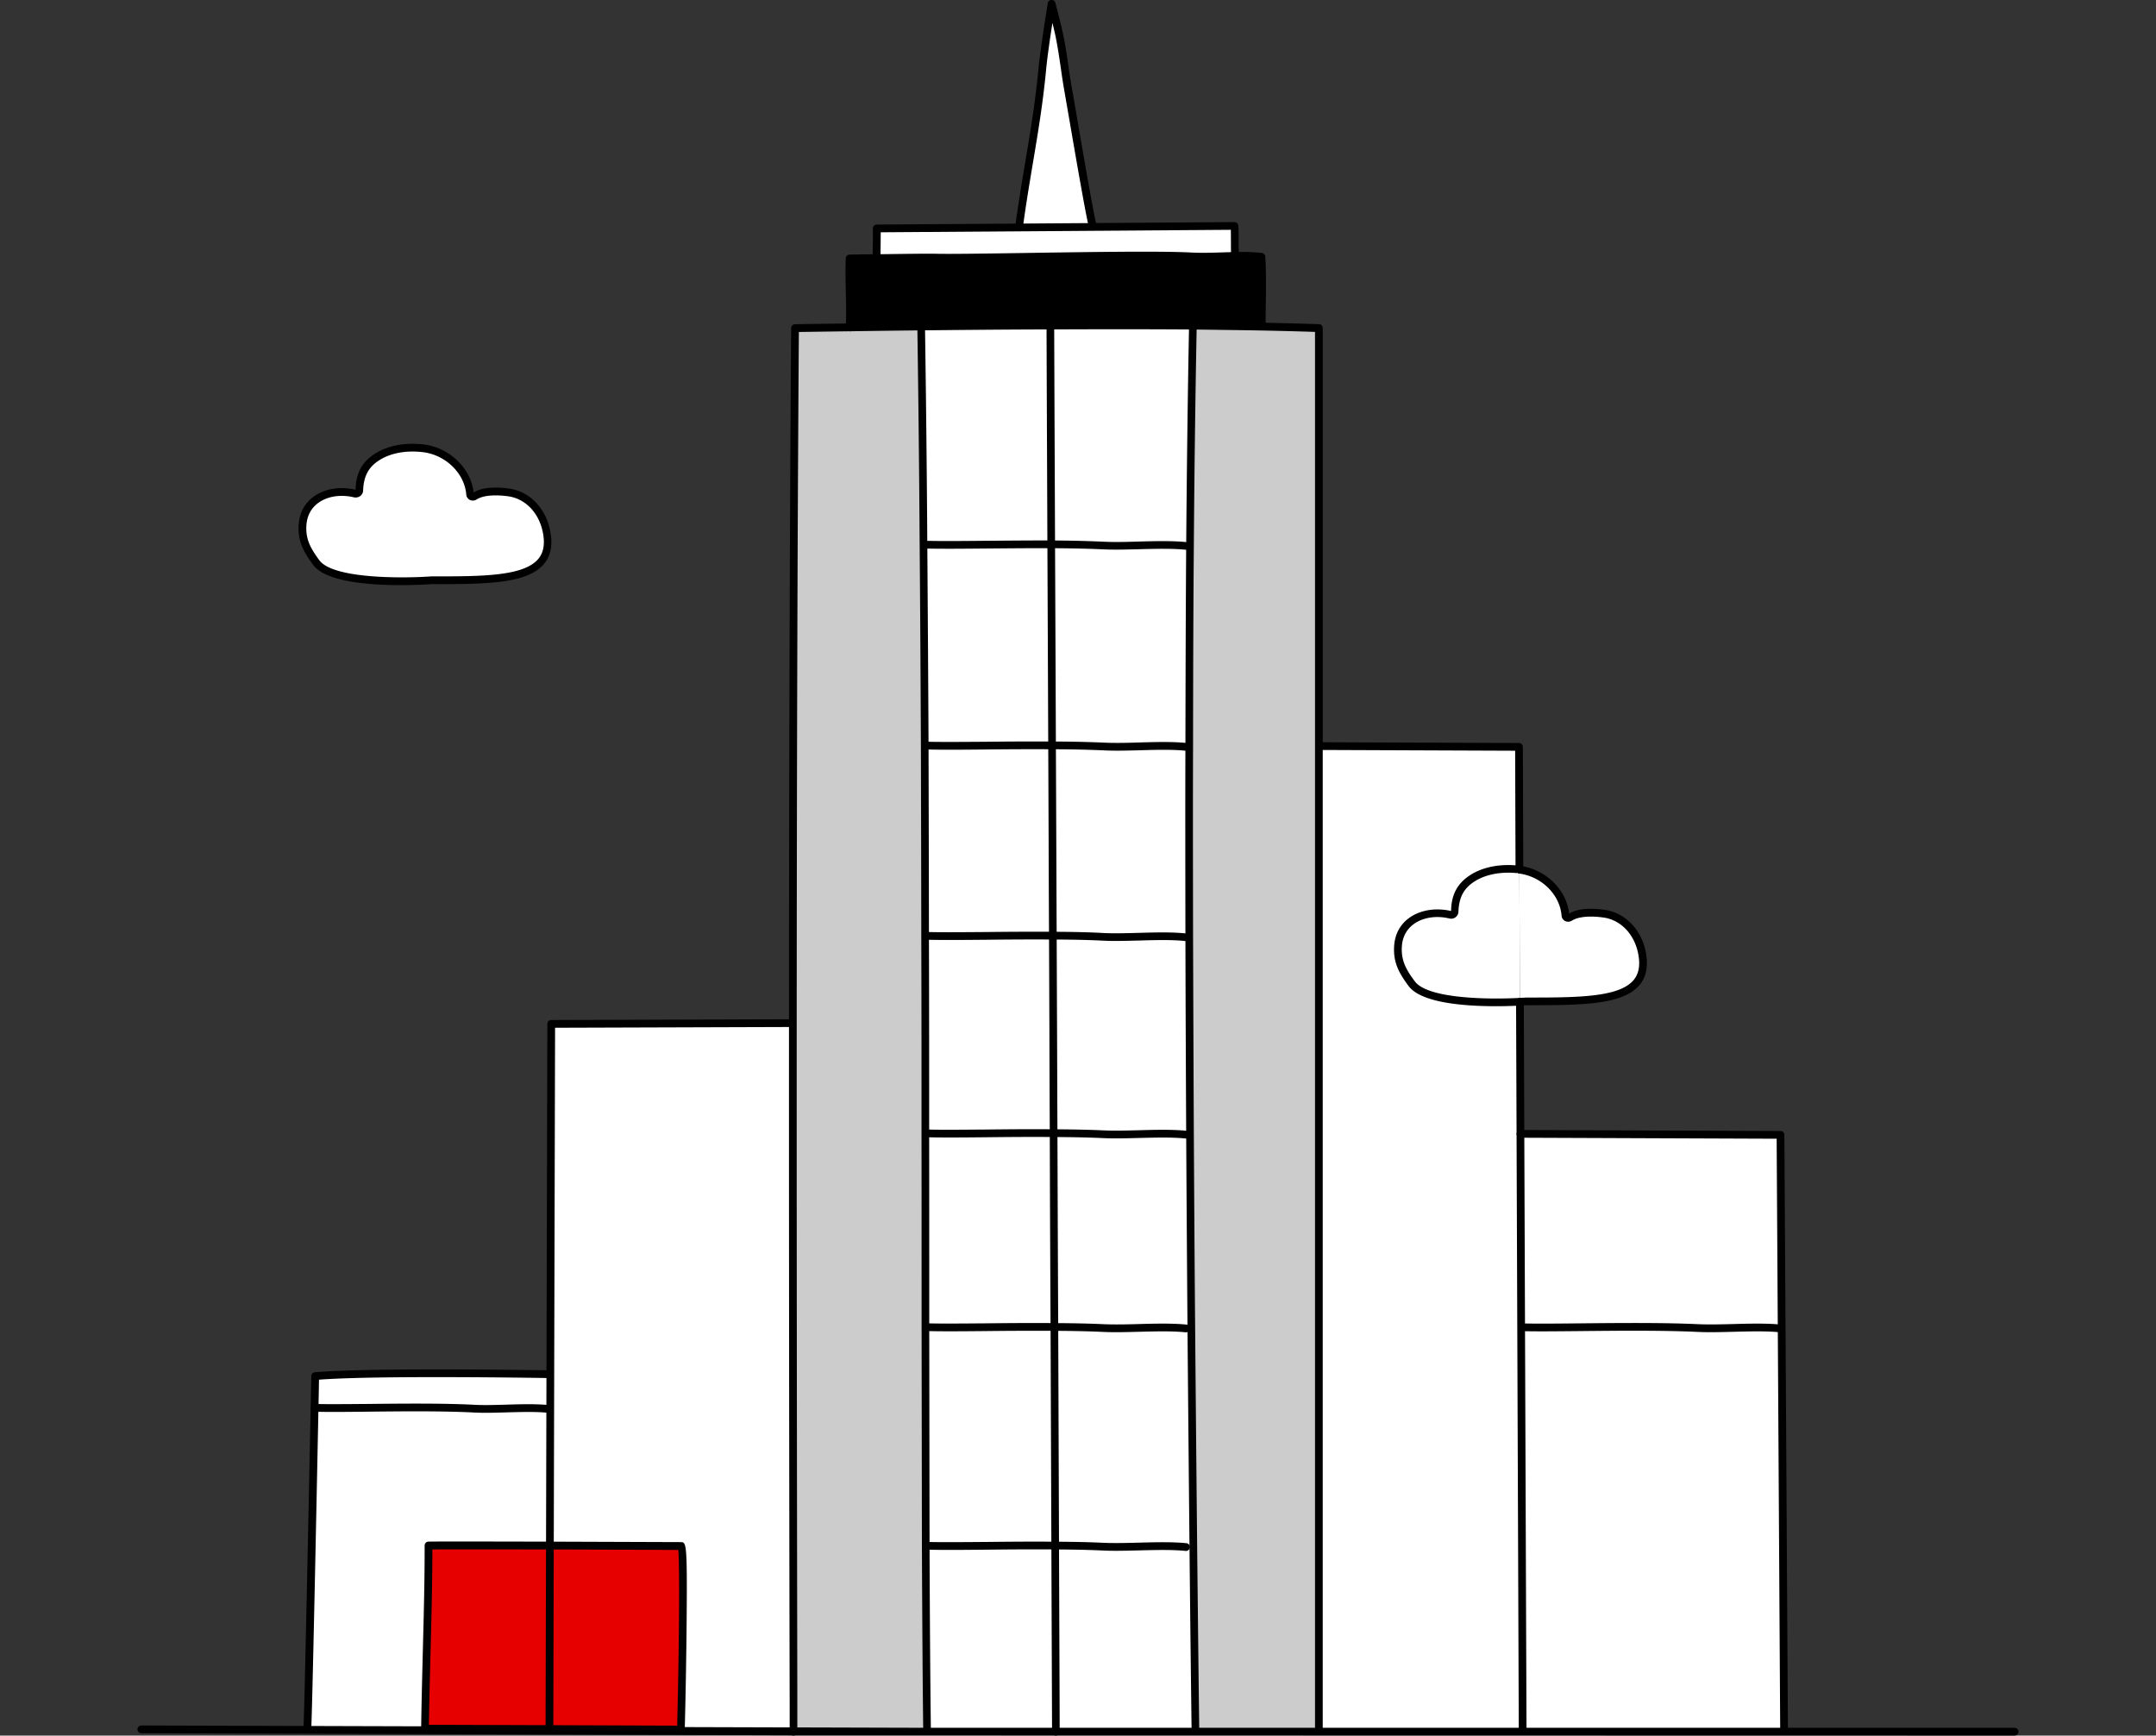 <svg xmlns="http://www.w3.org/2000/svg" viewBox="0 0 279 224.6"><rect x="0" y="0" width="279" height="224.6" fill="#333333" stroke="none"/><path fill="#fff" d="M230.56 171.91l.31 52.18h-33.83l-.19-52.34h.19c4.83.12 15.48-.25 22.7.1 3.3.16 7.48-.27 10.69.05h.13z"/><path fill="#fff" d="M230.4 146.86l.16 25.06h-.13c-3.2-.32-7.39.1-10.69-.05-7.22-.35-17.87.01-22.7-.1h-.19l-.09-25.03 33.65.13zM212.45 123.16c1.37 6.44-5.78 6.42-14.89 6.42 0 0-.32.03-.88.05l-.06-17.1c3.08.4 5.72 2.88 5.96 5.93.03.27.34.39.58.23 1.16-.75 3.19-.65 4.45-.47 2.58.37 4.33 2.52 4.85 4.92z"/><path fill="#fff" d="M196.84 171.76l.19 52.34h-26.36V96.55h.21l25.69.1.05 15.88c-.06-.03-.14-.03-.21-.04-1.99-.21-4.12.06-5.78 1.09-1.77 1.1-2.34 2.56-2.4 4.37 0 .3-.28.49-.57.41-3.24-.76-6.56.72-6.76 4.1-.12 1.9.56 3.2 1.78 4.85 1.99 2.67 11.11 2.47 13.99 2.33l.06 17.1.09 25.03z"/><path fill="#fff" d="M196.62 112.54l.06 17.1c-2.88.14-12 .35-13.99-2.33-1.23-1.64-1.9-2.95-1.78-4.85.19-3.37 3.51-4.86 6.76-4.1.28.08.57-.12.57-.41.06-1.81.63-3.27 2.4-4.37 1.65-1.02 3.79-1.29 5.78-1.09.06.01.14.01.21.04z"/><path fill="#ccc" d="M170.67 224v.09H154.7v-.31c-.05-3.84-.16-12.22-.27-23.6-.08-8.1-.17-17.72-.26-28.27-.06-7.91-.12-16.35-.17-25.08-.04-8.31-.08-16.9-.1-25.55-.01-8.22-.03-16.49 0-24.63.01-8.89.04-17.64.1-26.01.08-10.14.21-19.75.37-28.39v-.1c3.09.04 6.1.08 8.92.13 2.64.05 5.12.12 7.38.19V224z"/><path d="M135.93 42.13c-5.97.01-11.72.06-16.71.12-3.54.04-6.69.08-9.27.12.14-3.04-.1-5.89 0-8.92 0 0 1.54-.03 3.5-.05 2.87-.04 6.65-.09 7.78-.06 4.39.12 26.36-.52 32.94-.17 1.85.09 3.77-.03 5.66-.06 1.16-.03 2.31-.01 3.42.12.17 2.97.04 6 .04 8.98v.08c-2.82-.05-5.83-.09-8.92-.13-6-.04-12.34-.04-18.45-.01z"/><path fill="#fff" d="M159.83 33.06v.04c-1.89.04-3.81.16-5.66.06-6.58-.35-28.55.28-32.94.17-1.12-.03-4.91.03-7.78.06-.05-1.29.06-2.55 0-3.84l18.43-.13 9.51-.06 18.36-.13c.09 1.34-.01 2.48.08 3.82zM154.7 223.78v.31h-18.07c0-1.91-.04-10.85-.09-24.09 2.21.01 4.34.05 6.24.14 3.28.16 7.48-.27 10.69.05h.96c.12 11.36.22 19.75.27 23.58z"/><path fill="#fff" d="M154.43 200.19h-.96c-3.2-.31-7.4.12-10.69-.04-1.9-.09-4.03-.13-6.24-.14-.03-8.04-.06-17.68-.1-28.29 2.25.01 4.42.05 6.34.14 3.28.16 7.48-.27 10.69.05h.7c.09 10.56.18 20.17.26 28.27zM154.38 42.15v.1c-.17 8.64-.3 18.25-.37 28.39h-.53c-3.2-.32-7.4.1-10.69-.05-2.05-.09-4.37-.14-6.76-.16-.04-10.22-.08-19.81-.1-28.3 6.11-.03 12.46-.03 18.45.01z"/><path fill="#fff" d="M154.17 171.91h-.7c-3.2-.32-7.4.1-10.69-.05-1.93-.09-4.1-.13-6.34-.14-.04-7.9-.08-16.35-.1-25.08 2.27.01 4.48.05 6.45.14 3.28.16 7.48-.27 10.69.05h.53c.05 8.74.1 17.17.17 25.08zM153.48 70.64h.53c-.06 8.37-.09 17.12-.1 26.01h-.43c-3.2-.32-7.4.12-10.69-.05-2.02-.09-4.3-.14-6.65-.14-.04-8.93-.06-17.69-.1-26.03 2.39.01 4.7.06 6.76.16 3.28.16 7.48-.27 10.69.05z"/><path fill="#fff" d="M154.01 146.83h-.53c-3.2-.32-7.4.1-10.69-.05-1.96-.09-4.17-.13-6.45-.14-.04-8.32-.06-16.92-.1-25.56 2.31.01 4.56.05 6.55.16 3.28.16 7.48-.28 10.69.05h.43c.03 8.64.06 17.24.1 25.55z"/><path fill="#fff" d="M153.9 96.65c-.03 8.14-.01 16.41 0 24.63h-.43c-3.2-.34-7.4.1-10.69-.05-1.99-.1-4.24-.14-6.55-.16-.04-8.23-.06-16.49-.1-24.62 2.35 0 4.64.05 6.65.14 3.28.17 7.48-.27 10.69.05h.43zM141.39 29.26v.1l-9.51.06v-.17c.97-7.13 2.3-13.09 2.99-20.25.27-2.86 1.2-8.52 1.2-8.52s.72 2.77.96 3.85c.53 2.47.78 4.94 1.21 7.42.37 2 2.62 15.52 3.15 17.5zM136.64 224.09h-16.67v-.3c-.08-6.01-.13-14.12-.17-23.75h.28c3.55.09 10.27-.09 16.46-.04.05 13.23.09 22.17.09 24.09z"/><path fill="#fff" d="M136.55 200.01c-6.19-.05-12.91.13-16.46.04h-.28c-.01-8.41-.03-17.97-.04-28.29h.32c3.53.09 10.21-.09 16.36-.04.04 10.61.08 20.25.1 28.29z"/><path fill="#fff" d="M136.44 171.72c-6.15-.05-12.83.13-16.36.04h-.32c0-7.97 0-16.4-.01-25.08h.34c3.51.09 10.13-.09 16.26-.04.03 8.74.06 17.19.1 25.08z"/><path fill="#fff" d="M136.34 146.64c-6.13-.05-12.74.13-16.26.04h-.34c0-8.33 0-16.92-.03-25.56h.36c3.49.09 10.05-.08 16.15-.04.04 8.64.06 17.24.1 25.56z"/><path fill="#fff" d="M136.24 121.08c-6.1-.04-12.66.13-16.15.04h-.36c-.01-8.19-.03-16.45-.05-24.62h.41c3.48.08 9.98-.08 16.05-.04.04 8.13.06 16.39.1 24.62z"/><path fill="#fff" d="M136.13 96.46c-6.07-.04-12.57.12-16.05.04h-.41c-.04-8.83-.09-17.56-.16-26.01h.57c3.45.08 9.91-.08 15.95-.05.04 8.33.06 17.1.1 26.03z"/><path fill="#fff" d="M136.03 70.43c-6.03-.03-12.5.13-15.95.05h-.57c-.06-9.89-.17-19.38-.3-28.24 4.99-.05 10.74-.1 16.71-.12.03 8.49.06 18.08.1 28.3z"/><path fill="#ccc" d="M102.6 132.4c.01-31.41.09-64.92.28-89.93 0 0 2.67-.05 7.07-.1 2.57-.04 5.72-.08 9.27-.12.13 8.85.23 18.35.3 28.24.06 8.45.12 17.19.16 26.01.03 8.17.04 16.42.05 24.62.03 8.64.03 17.23.03 25.56.01 8.68.01 17.11.01 25.08.01 10.31.03 19.87.04 28.29.04 9.63.09 17.74.17 23.75v.3h-8.19l-9.08-.03c0-1.9-.1-44.44-.09-91.67z"/><path fill="#fff" d="M102.69 224.07l-31.59-.1v-.22l17.02.06c.19-7.21.47-23.7.04-23.74 0 0-8.61-.04-16.99-.06l.04-17.66v-4.51l.13-45.33 31.27-.1c-.01 47.23.09 89.77.09 91.67z"/><path fill="#e60000" d="M88.15 200.07c.43.04.16 16.53-.04 23.74l-17.02-.06.06-23.74 16.99.06z"/><path fill="#fff" d="M71.21 177.83v4.51h-.12c-2.91-.32-6.73.1-9.72-.05-6.58-.35-16.28.01-20.68-.1l.08-4.11c7.47-.65 30.32-.25 30.32-.25h.12z"/><path fill="#fff" d="M71.2 182.34L71.16 200c-7.7-.01-15.22-.03-15.71 0 .01 7.7-.36 16.11-.45 23.69l16.1.05v.21l-31.34-.09v-.08c.13-1.42.72-30.64.94-41.6 4.39.12 14.1-.25 20.68.1 2.99.16 6.81-.27 9.72.05h.1z"/><path fill="#e60000" d="M71.16 200.01l-.06 23.74-16.1-.05c.09-7.57.47-15.98.45-23.69.49-.03 8.01-.01 15.71 0z"/><path fill="#fff" d="M70.7 68.66c1.37 6.44-5.78 6.42-14.89 6.42 0 0-12.5.9-14.87-2.27-1.23-1.65-1.9-2.96-1.78-4.85.19-3.39 3.51-4.87 6.76-4.1.28.06.57-.13.57-.41.06-1.82.63-3.28 2.4-4.37 1.65-1.03 3.79-1.31 5.78-1.09 3.17.32 5.93 2.86 6.16 5.97.03.27.34.39.58.23 1.16-.75 3.19-.66 4.45-.48 2.58.37 4.33 2.52 4.85 4.94z"/><g><path d="M88.11 224.31l-33.12-.12a.47.47 0 0 1-.35-.15.467.467 0 0 1-.14-.36c.04-3.15.13-6.52.21-9.77.12-4.63.25-9.41.24-13.91 0-.27.21-.49.47-.5.48-.03 6.83-.02 15.74 0l16.99.06c.64.06.79.07.71 9.68-.04 5.02-.15 10.94-.25 14.57a.5.5 0 0 1-.5.49zM55.5 223.2l15.6.05 16.53.06c.22-8.42.36-20.58.14-22.74-1.68 0-9.23-.04-16.61-.06-6.28-.01-13.31-.02-15.21 0 0 4.36-.12 8.98-.24 13.44-.08 3.08-.16 6.26-.21 9.26z"/><path d="M260.7 224.59l-158.01-.03-84.4-.27c-.28 0-.5-.23-.5-.5 0-.28.22-.5.5-.5l101.67.3H260.7c.28 0 .5.22.5.5s-.22.5-.5.5z"/><path d="M71.1 224.45c-.28 0-.5-.22-.5-.5v-.21l.23-91.24c0-.28.22-.5.5-.5l31.27-.1.08.5v.5h-.08l-30.77.1-.23 90.95c0 .28-.22.5-.5.5zM197.04 224.11h-.5l-.35-94.47c0-.28.22-.5.5-.5s.5.22.5.5l.35 94.46h-.5zM196.62 113.03c-.28 0-.5-.22-.5-.5l-.05-15.38-25.19-.1c-.28 0-.5-.23-.5-.5 0-.28.22-.5.5-.5l25.69.1c.27 0 .5.22.5.5l.05 15.88c0 .28-.22.5-.5.5z"/><path d="M230.87 224.11h-.5l-.46-76.75-33.15-.13c-.28 0-.5-.23-.5-.5 0-.28.22-.5.5-.5l33.65.13c.27 0 .5.22.5.5l.46 77.24-.5.02zM102.69 224.6c-.28 0-.5-.19-.5-.47v-3.87c-.03-11.9-.1-48.1-.09-87.87.01-25.64.07-62.05.28-89.93 0-.27.22-.49.49-.5 0 0 2.68-.05 7.07-.1a2244.307 2244.307 0 0 1 25.98-.24c6.63-.03 12.84-.02 18.46.01 3.09.04 6.1.08 8.92.13 2.64.05 5.12.12 7.39.19.27 0 .48.23.48.5V224c0 .28-.22.5-.5.5s-.5-.22-.5-.5V42.95c-2.13-.07-4.44-.13-6.89-.18-2.82-.05-5.83-.09-8.91-.13-5.61-.04-11.82-.04-18.44-.01-5.97.01-11.72.07-16.71.12-3.54.04-6.69.08-9.26.12-3.29.04-5.62.08-6.58.09-.21 27.81-.27 63.95-.28 89.44-.01 39.77.06 75.97.08 87.87v3.8c0 .28-.22.53-.49.53zM39.76 224.28h-.05a.5.5 0 0 1-.45-.54c.13-1.44.75-32.17.94-41.56l.08-4.11c0-.26.2-.47.46-.49 7.41-.64 30.14-.25 30.37-.25.28 0 .5.23.49.51s-.21.52-.51.49c-.22 0-22.03-.38-29.81.21-.01.64-.03 1.92-.07 3.66-.24 12.04-.82 40.2-.94 41.63-.02.26-.24.46-.5.46z"/><path d="M109.95 42.85h-.02a.502.502 0 0 1-.48-.52c.07-1.57.04-3.14 0-4.65-.03-1.38-.06-2.8 0-4.25 0-.27.23-.48.49-.48 0 0 1.54-.03 3.5-.05h.3c2.85-.04 6.41-.09 7.5-.06 1.71.04 6.1-.02 11.19-.1 7.9-.12 17.73-.28 21.76-.06 1.33.07 2.73.02 4.08-.02.52-.02 1.03-.03 1.54-.04 1.42-.04 2.5 0 3.49.12.24.03.43.23.44.47.12 2.09.09 4.23.06 6.3-.01.91-.02 1.81-.02 2.71 0 .28-.22.5-.5.5s-.5-.22-.5-.5c0-.91.01-1.82.02-2.73.02-1.91.05-3.88-.04-5.8-.83-.07-1.76-.1-2.94-.07-.51.01-1.02.03-1.53.04-1.37.04-2.8.09-4.16.02-4-.21-13.81-.06-21.69.07-5.1.08-9.51.15-11.23.1-1.07-.03-4.62.02-7.46.06h-.3c-1.3.02-2.42.04-3.02.05-.03 1.26 0 2.51.02 3.72.03 1.53.07 3.11-.01 4.72-.01.27-.23.48-.5.48zM71.1 182.84h-.06c-1.61-.18-3.54-.12-5.42-.07-1.45.04-2.95.09-4.27.02-4.04-.21-9.18-.16-13.71-.11-2.82.03-5.25.06-6.95 0-.28 0-.49-.24-.49-.51 0-.28.27-.47.51-.49 1.68.05 4.1.02 6.91 0 4.55-.05 9.71-.1 13.78.11 1.28.07 2.69.02 4.19-.02 1.91-.06 3.88-.11 5.56.07.27.03.47.28.44.55-.03.25-.25.44-.5.44zM230.43 172.41h-.05c-1.78-.18-3.91-.12-5.96-.07-1.59.04-3.24.09-4.7.02-4.44-.21-10.08-.16-15.06-.11-3.1.03-5.77.06-7.64.01-.28 0-.49-.24-.49-.51a.5.5 0 0 1 .5-.49h.01c1.85.05 4.51.02 7.6-.01 4.99-.05 10.65-.1 15.11.11 1.42.06 3.05.02 4.62-.02 2.09-.06 4.25-.11 6.09.07.27.03.48.27.45.55a.5.5 0 0 1-.5.45zM153.48 172.41h-.05c-1.78-.18-3.91-.12-5.97-.07-1.59.04-3.24.09-4.69.02-1.73-.08-3.8-.13-6.32-.14-2.99-.02-6.14 0-8.91.03-3.02.03-5.63.05-7.46 0-.28 0-.49-.24-.49-.51 0-.28.22-.5.51-.49 1.8.05 4.41.02 7.42 0 2.78-.03 5.94-.06 8.93-.03 2.54.01 4.62.06 6.36.14 1.41.06 2.97.03 4.62-.02 2.09-.06 4.26-.11 6.1.07.27.03.48.27.45.55a.5.5 0 0 1-.5.45zM153.48 147.33h-.05c-1.78-.18-3.91-.12-5.97-.07-1.59.04-3.24.09-4.69.02-1.76-.08-3.86-.13-6.43-.14-2.97-.03-6.09 0-8.84.03-3.01.03-5.6.05-7.42 0-.28 0-.49-.24-.49-.51 0-.28.22-.46.51-.49 1.8.05 4.39.02 7.39 0 2.76-.03 5.88-.06 8.86-.03 2.57.01 4.69.06 6.47.14 1.41.06 2.97.02 4.61-.02 2.09-.06 4.26-.11 6.1.07.27.03.48.27.45.55a.5.5 0 0 1-.5.45zM153.48 121.78h-.05c-1.79-.19-3.93-.13-6-.07-1.58.04-3.22.09-4.65.02-1.74-.09-3.82-.14-6.53-.15-2.86-.02-5.82 0-8.52.03-3.1.03-5.79.05-7.65 0-.28 0-.49-.24-.49-.51 0-.28.22-.52.51-.49 1.84.05 4.52.02 7.61 0 2.7-.03 5.67-.05 8.53-.03 2.73.01 4.82.06 6.57.16 1.4.07 2.94.02 4.58-.02 2.11-.06 4.28-.12 6.14.08.27.03.47.27.44.55a.5.5 0 0 1-.5.45zM153.48 97.15h-.05c-1.76-.18-3.86-.12-5.9-.06-1.62.04-3.29.09-4.76.01-2.06-.09-4.35-.14-6.63-.14-2.91-.02-5.91 0-8.63.03-3.01.03-5.61.05-7.43 0-.28 0-.49-.24-.49-.51 0-.28.19-.51.51-.49 1.8.04 4.39.02 7.4 0 2.73-.03 5.74-.05 8.65-.03 2.29 0 4.6.05 6.67.14 1.43.07 3.09.03 4.69-.02 2.07-.06 4.21-.12 6.03.07.27.03.48.27.45.55a.5.5 0 0 1-.5.45zM153.48 71.14h-.05c-1.78-.18-3.91-.12-5.97-.07-1.59.04-3.24.09-4.69.02-2-.09-4.27-.14-6.74-.15-2.79-.01-5.67.02-8.3.04-3.11.03-5.79.05-7.65.01-.28 0-.5-.24-.49-.51a.5.5 0 0 1 .5-.49h.01c1.85.04 4.52.02 7.62-.01 2.63-.02 5.52-.05 8.31-.04 2.48.01 4.76.07 6.78.16 1.41.07 2.97.03 4.61-.02 2.09-.06 4.26-.11 6.1.07.27.03.48.27.45.55a.5.5 0 0 1-.5.45zM153.48 200.7h-.05c-1.78-.18-3.91-.12-5.97-.07-1.59.04-3.24.09-4.69.02-1.68-.08-3.72-.13-6.22-.14-3-.03-6.16 0-8.95.03-3.05.03-5.69.05-7.52 0-.28 0-.49-.24-.49-.51 0-.28.22-.45.51-.49 1.82.05 4.45.02 7.49 0 2.79-.03 5.96-.06 8.97-.03 2.51.01 4.56.06 6.26.14 1.41.06 2.96.02 4.61-.02 2.09-.06 4.26-.11 6.1.07.27.03.48.27.45.55a.5.5 0 0 1-.5.45z"/><path d="M113.45 33.9c-.27 0-.49-.21-.5-.48-.03-.63-.01-1.25 0-1.88.01-.64.03-1.3 0-1.95 0-.14.04-.27.14-.37.09-.1.22-.16.36-.16l46.3-.32c.26 0 .48.2.5.47.05.69.04 1.33.04 1.95 0 .63 0 1.22.04 1.88.02.28-.19.51-.47.53-.28.04-.51-.19-.53-.47-.05-.69-.04-1.33-.04-1.95 0-.46 0-.92-.01-1.41l-45.31.32c0 .51 0 1.01-.01 1.51-.01.6-.03 1.2 0 1.82.01.28-.2.51-.48.52h-.02z"/><path d="M141.39 29.76c-.22 0-.42-.15-.48-.37-.38-1.44-1.64-8.73-2.47-13.56-.33-1.9-.59-3.41-.69-3.98-.18-1.01-.33-2.01-.47-3.02-.21-1.44-.43-2.93-.74-4.39-.08-.36-.21-.91-.35-1.48-.29 1.89-.67 4.46-.82 6.09-.41 4.33-1.05 8.15-1.73 12.19-.43 2.58-.88 5.25-1.26 8.08-.04.27-.28.48-.56.43a.503.503 0 0 1-.43-.56c.39-2.84.83-5.52 1.27-8.11.67-4.02 1.31-7.82 1.72-12.12.27-2.84 1.2-8.49 1.21-8.55a.501.501 0 0 1 .98-.05c.03.11.73 2.79.96 3.87.32 1.49.54 3 .75 4.45.14.99.29 1.99.47 2.98.11.57.37 2.07.69 3.98.83 4.81 2.08 12.08 2.45 13.47a.5.5 0 0 1-.48.63zM119.97 224.29c-.27 0-.49-.22-.5-.49-.07-5.56-.12-13.11-.17-23.76l-.04-28.29c0-7.97 0-16.4-.01-25.08 0-8.33 0-16.92-.03-25.56v-1.04c-.01-7.85-.03-15.75-.05-23.57-.04-8.83-.09-17.56-.16-26.01-.06-9.43-.16-18.93-.3-28.23 0-.27.22-.5.49-.5s.49.22.5.49c.14 9.31.24 18.81.3 28.24.06 8.45.12 17.19.16 26.01.02 7.82.04 15.72.05 23.58v1.04c.03 8.64.03 17.23.03 25.56.01 8.68.01 17.11.01 25.08l.04 28.29c.04 10.64.1 18.18.17 23.75a.5.5 0 0 1-.49.5zM136.64 224.6a.5.5 0 0 1-.5-.49c0-1.4-.02-6.51-.05-14.27l-.14-38.12c-.04-7.9-.08-16.35-.1-25.08-.02-4.35-.04-8.78-.05-13.25l-.05-12.31c-.02-4.13-.04-8.26-.05-12.39l-.1-24.16-.06-14.1-.03-7.41c-.03-7.46-.06-14.49-.08-20.89l.99-.03v.03c.02 6.4.05 13.43.08 20.89l.03 7.41.06 14.1.1 24.16c.02 4.12.03 8.26.05 12.39l.05 12.31c.02 4.47.03 8.9.05 13.25.03 8.74.06 17.19.1 25.08l.14 38.12c.03 7.77.05 12.87.05 14.26 0 .27-.22.5-.5.5zM154.7 224.28c-.27 0-.49-.22-.5-.49-.05-3.84-.16-12.23-.27-23.6-.08-8.1-.17-17.72-.26-28.28-.06-7.91-.12-16.35-.17-25.08-.04-8.31-.08-16.9-.1-25.55v-.26c-.01-8.13-.03-16.32 0-24.38.02-10.74.05-18.76.1-26.01.08-9.98.2-19.53.37-28.4a.5.5 0 0 1 .5-.49c.27 0 .49.23.49.51-.17 8.86-.3 18.41-.37 28.38-.06 7.25-.09 15.28-.1 26.01-.03 8.06-.01 16.24 0 24.37v.26c.03 8.64.06 17.24.1 25.55.05 8.73.1 17.17.17 25.08.09 10.56.18 20.17.26 28.27.12 11.37.22 19.76.27 23.59a.5.5 0 0 1-.49.5zM51.83 75.72c-3.99 0-9.65-.41-11.3-2.61-1.29-1.74-2.01-3.14-1.88-5.18.09-1.52.75-2.78 1.91-3.64 1.41-1.05 3.45-1.39 5.46-.91.03-2.18.85-3.65 2.59-4.72 1.6-1 3.77-1.41 6.09-1.16 3.39.35 6.25 3.06 6.59 6.23 1.35-.86 3.67-.64 4.62-.5 2.59.37 4.65 2.46 5.26 5.33.39 1.84.15 3.27-.73 4.36-2.15 2.66-7.61 2.67-14.53 2.67h-.06l-.05-.5.04.5c-.44.03-2.02.13-4.01.13zm-7.6-11.55c-1.17 0-2.25.32-3.07.93-.92.68-1.44 1.69-1.51 2.9-.11 1.75.51 2.93 1.69 4.52 1.82 2.43 11.04 2.32 14.44 2.07h.15c6.39 0 11.9 0 13.76-2.3.68-.84.86-2 .53-3.52-.52-2.45-2.26-4.23-4.43-4.54-.67-.1-2.93-.35-4.1.4-.27.17-.61.2-.89.06a.838.838 0 0 1-.46-.67c-.21-2.79-2.72-5.21-5.72-5.52-2.11-.23-4.04.13-5.46 1.01-1.45.89-2.1 2.08-2.17 3.96 0 .26-.13.52-.35.7-.23.18-.54.25-.83.19-.53-.13-1.06-.19-1.57-.19zM193.58 130.21c-4.12 0-9.67-.43-11.29-2.6-1.29-1.72-2.01-3.12-1.88-5.17.09-1.51.74-2.76 1.9-3.62 1.41-1.05 3.46-1.4 5.47-.93.03-2.16.85-3.64 2.59-4.72 1.6-.99 3.77-1.4 6.09-1.16.11.01.19.02.27.04 3.31.45 5.99 3.09 6.33 6.18 1.28-.82 3.44-.66 4.62-.49 2.58.38 4.65 2.46 5.26 5.31.39 1.84.15 3.27-.73 4.36-2.15 2.66-7.62 2.67-14.53 2.67-.02 0-.02-.01-.06 0-.03 0-.36.03-.91.05-.83.04-1.92.08-3.13.08zm-7.57-11.54c-1.17 0-2.27.32-3.1.94-.91.68-1.43 1.68-1.5 2.88-.11 1.76.51 2.95 1.69 4.52 1.48 1.99 7.98 2.4 13.57 2.13.54-.03.86-.05.86-.05 6.51 0 12.04 0 13.9-2.3.68-.84.86-2 .53-3.52-.52-2.44-2.26-4.22-4.43-4.53-1.79-.26-3.32-.11-4.1.39-.27.17-.61.2-.89.06a.838.838 0 0 1-.46-.67c-.21-2.75-2.58-5.1-5.52-5.48-.04 0-.08-.02-.12-.03l.03-.08.02-.42-.17.48c-2.06-.21-4 .15-5.42 1.02-1.45.9-2.1 2.08-2.17 3.96 0 .27-.13.54-.36.72-.23.18-.55.24-.84.16-.51-.12-1.03-.18-1.53-.18z"/></g><path fill="none" d="M0 .32h279v224H0z"/></svg>